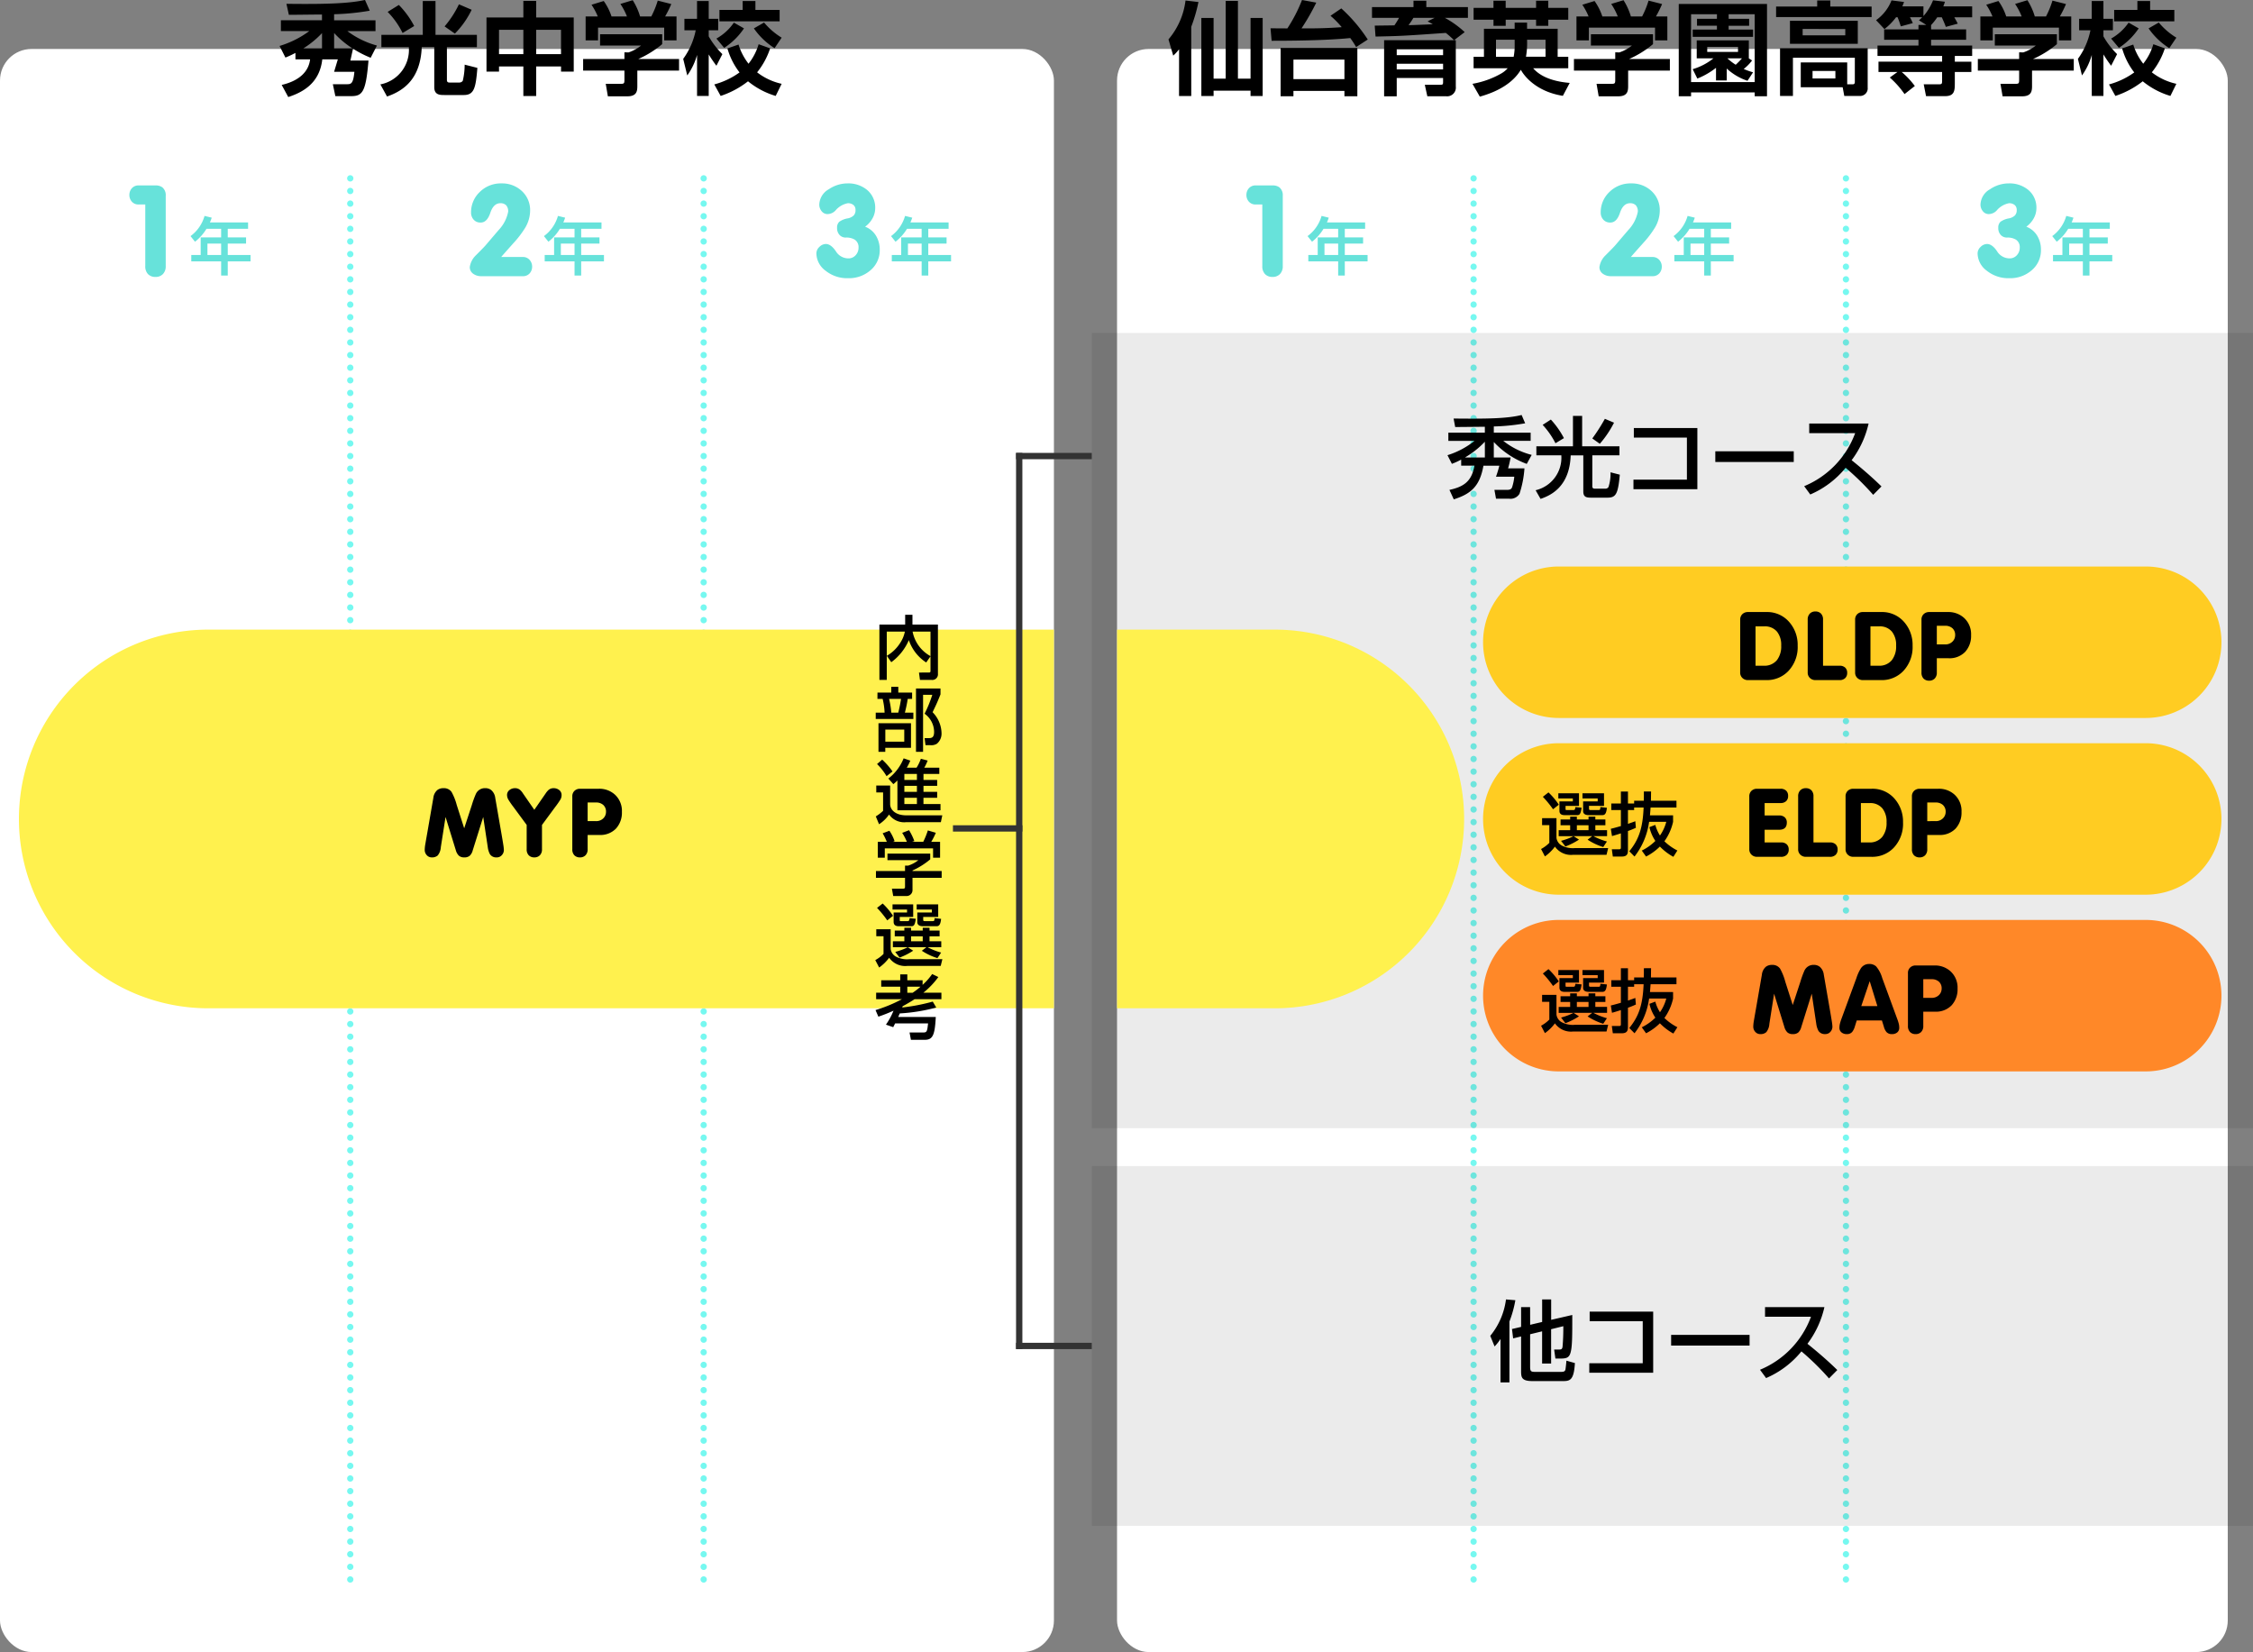 <svg xmlns="http://www.w3.org/2000/svg" width="357" height="261.76" viewBox="0 0 357 261.76">
  <rect x="0" y="0" width="357" height="261.76" fill="#808080" stroke="none"/>
  <g id="グループ_45425" data-name="グループ 45425" transform="translate(-543 -85.24)">
    <g id="グループ_45423" data-name="グループ 45423">
      <rect id="長方形_22960" data-name="長方形 22960" width="176" height="254" rx="5" transform="translate(720 93)" fill="#fff"/>
      <rect id="長方形_22952" data-name="長方形 22952" width="167" height="254" rx="5" transform="translate(543 93)" fill="#fff"/>
      <path id="パス_260386" data-name="パス 260386" d="M-78.176,1.456h1.936V-9.52A24.735,24.735,0,0,0-75.1-13.44l-2.048-.24a11.691,11.691,0,0,1-2.7,6.16l.752,2.576a7.146,7.146,0,0,0,.928-1.008ZM-70.784-1.3H-72.7v-9.616H-74.64V1.456H-72.7V.608h5.856v.848h1.92V-10.912h-1.92V-1.3h-2v-12.32h-1.936Zm7.28-6c2.848,0,8.5-.032,12.464-.432A15.357,15.357,0,0,1-50.112-6.3l1.84-1.2a25.017,25.017,0,0,0-4.192-4.928l-1.712,1.168A14.376,14.376,0,0,1-52.4-9.456c-2.128.16-4.144.208-6.368.192a35.063,35.063,0,0,0,2.336-4.08l-2.256-.416a24.139,24.139,0,0,1-2.32,4.5c-.3,0-2.544-.016-2.672-.016ZM-62.08-6.16V1.488h2.032V.64h8.08v.848h2.048V-6.16Zm10.112,1.84v3.1h-8.08v-3.1Zm6.288-3.072V1.5h2v-2.9h7.344v.7c0,.368-.144.368-.448.368h-2.448l.4,1.824h2.976A1.382,1.382,0,0,0-34.32-.048V-7.392h-.272l1.68-1.28a15.291,15.291,0,0,0-3.136-2.256H-32.4V-12.64h-6.592v-1.008h-2.032v1.008H-47.6v1.712h4.288c-.32.56-.464.784-.736,1.184-.5.016-2.688.032-3.12.048l.128,1.728c4.08-.08,4.672-.128,11.136-.576a13.291,13.291,0,0,1,1.3,1.152Zm9.344,1.44v.928H-43.68v-.928Zm0,2.288v.9H-43.68v-.9Zm-2.448-6.72c.352.208.512.288.816.464-.544.032-3.232.144-3.84.144a13.079,13.079,0,0,0,.768-1.152h3.36Zm8.272,11.936c3.024-.848,5.28-2.24,6.5-4.256.448.864,2.336,3.44,6.656,4.128l1.088-2.048c-1.488-.128-4.24-.528-5.792-2.32H-16.5V-4.768h-1.68V-9.2h-4.848v-.976h-1.968V-9.2h-4.864v4.432H-31.5v1.824H-26.1a4.04,4.04,0,0,1-.944.784A13.973,13.973,0,0,1-31.68-.48Zm7.488-9.024H-20.1v2.7h-3.1a12.477,12.477,0,0,0,.176-2.448Zm-1.968.816a9.122,9.122,0,0,1-.16,1.888h-2.8v-2.7h2.96Zm-3.36-5.856H-31.5v1.872h3.152v.976h1.936v-.976H-21.6v.976h1.936v-.976H-16.5v-1.872h-3.168v-1.136H-21.6v1.136h-4.816v-1.136h-1.936Zm13.152,1.36V-7.36h1.968V-9.376h10.48V-7.36H-.8v-3.792H-2.608a17.353,17.353,0,0,0,.976-1.968l-2.144-.544A14.3,14.3,0,0,1-4.8-11.152H-6.576a10.14,10.14,0,0,0-1.168-2.576l-1.952.592a10.093,10.093,0,0,1,1.04,1.984H-11.1A9.112,9.112,0,0,0-12.336-13.6l-1.936.592a9.954,9.954,0,0,1,.992,1.856Zm2.288,2.816v1.792h6.5A6.434,6.434,0,0,1-8.4-5.456l-.656-.016v1.056H-15.6v1.84h6.544V-1.1c0,.56-.064.624-.624.624h-2.336L-11.68,1.5h3.1c1.5,0,1.568-.864,1.568-1.648V-2.576H-.4v-1.84H-6.848A15.73,15.73,0,0,0-3.072-6.768V-8.336ZM10.4-5.536H5.52v-.8H10.4Zm1.712,1.024V-7.36H3.856v2.848H6.5A9.621,9.621,0,0,1,3.216-2.8l.736,1.488a11.979,11.979,0,0,0,2.96-1.7v2h1.7V-2.9A8.984,8.984,0,0,0,11.9-.96l.88-1.344A10.628,10.628,0,0,1,11.3-2.832a7.437,7.437,0,0,0,1.328-1.344Zm-1.088,0A14.064,14.064,0,0,1,10.032-3.5,8.693,8.693,0,0,1,8.72-4.512Zm3.968-8.624H1.008V1.488H2.96V.88H13.04v.608h1.952ZM7.056-10.784H3.9v1.1H7.056v.608H3.216V-7.92h9.568V-9.072H8.912V-9.68H12.16v-1.1H8.912v-.72H13.04V-.752H2.96V-11.5h4.1ZM27.7-3.872h-7.36V.064h6.64l.256,1.376h2.624A1.2,1.2,0,0,0,30.944.112V-6.112H17.056V1.44H19.1V-4.608h9.808V-.784c0,.32-.144.384-.368.384H27.7Zm-1.872,1.36v1.184H22.208V-2.512Zm-7.2-7.952v3.648H29.376v-3.648Zm8.768,1.3V-8.16H20.64V-9.168ZM22.944-12.72H16.432v1.664H31.568V-12.72H25.024v-.96h-2.08ZM38.992-9.808v.7h-5.44v1.648h5.44v.912H32.5V-4.9h10.24v.912H32.656v1.632h3.008l-1.216.88a14.453,14.453,0,0,1,2.336,2.624l1.632-1.28a13.546,13.546,0,0,0-2.08-2.224h6.4V-.976c0,.512-.048.576-.56.576H39.824l.368,1.872h3.024c1.472,0,1.536-.864,1.536-2.048V-2.352h2.624V-3.984H44.752V-4.9H47.5V-6.544H40.992v-.912h5.552V-9.1H40.992v-.688a9.766,9.766,0,0,0,.976-1.232h.72c.24.528.448.992.64,1.52l1.888-.512c-.208-.432-.448-.832-.544-1.008H47.5v-1.728H42.928c.112-.288.176-.464.256-.736L41.3-13.712a8.24,8.24,0,0,1-1.52,2.5v-1.536H36.432a6.888,6.888,0,0,0,.272-.7L34.72-13.7a6.922,6.922,0,0,1-2.448,3.136L33.6-9.152a9.694,9.694,0,0,0,1.84-1.872h.24a13.926,13.926,0,0,1,.512,1.44l1.9-.512a8.291,8.291,0,0,0-.448-.928h1.936a5.3,5.3,0,0,1-.512.48l1.168.736ZM48.8-11.152V-7.36h1.968V-9.376h10.48V-7.36H63.2v-3.792H61.392a17.352,17.352,0,0,0,.976-1.968l-2.144-.544A14.3,14.3,0,0,1,59.2-11.152H57.424a10.14,10.14,0,0,0-1.168-2.576l-1.952.592a10.093,10.093,0,0,1,1.04,1.984H52.9A9.112,9.112,0,0,0,51.664-13.6l-1.936.592a9.954,9.954,0,0,1,.992,1.856Zm2.288,2.816v1.792h6.5A6.434,6.434,0,0,1,55.6-5.456l-.656-.016v1.056H48.4v1.84h6.544V-1.1c0,.56-.064.624-.624.624H51.984L52.32,1.5h3.1c1.5,0,1.568-.864,1.568-1.648V-2.576H63.6v-1.84H57.152a15.73,15.73,0,0,0,3.776-2.352V-8.336ZM64.9-1.808a10.241,10.241,0,0,0,1.552-3.248v6.5H68.3V-5.136A21.145,21.145,0,0,0,69.52-3.344l.944-1.84A12.771,12.771,0,0,1,68.3-8v-.96h1.5v-1.824H68.3V-13.6H66.448v2.816h-2V-8.96H66.24a11.5,11.5,0,0,1-1.984,4.528ZM73.68-12.192H70v1.808h9.536v-1.808H75.7V-13.6H73.68Zm2.528,5.44a9.131,9.131,0,0,1-1.6,3.088A9.558,9.558,0,0,1,73.024-6.7l-1.76.608a11.219,11.219,0,0,0,1.92,3.808,12.255,12.255,0,0,1-4,1.9L70.192,1.44A14.188,14.188,0,0,0,74.528-.88a12.553,12.553,0,0,0,4.384,2.32l.944-1.92A9.789,9.789,0,0,1,75.968-2.3,11.936,11.936,0,0,0,78.032-6.1Zm-.752-2.512a11.287,11.287,0,0,0,3.28,3.136l1.12-1.664a11.269,11.269,0,0,1-2.784-2.4Zm-3.168-.912A8.267,8.267,0,0,1,69.52-7.648l1.232,1.472a10.969,10.969,0,0,0,3.136-3.088Z" transform="translate(808 99)"/>
      <path id="パス_260387" data-name="パス 260387" d="M-37.184-4.352h2.32c-.208,1.808-1.552,3.36-4.5,4.048l1.04,1.92c2.288-.752,4.96-2.16,5.392-5.968h2.464l-.592,1.968h3.216C-28.032-.416-28.4-.416-29.1-.416h-2.16l.4,1.888h2.48c1.808,0,2.352-.624,2.768-5.632H-28.48l.416-1.888a16.039,16.039,0,0,0,2.8,1.44l.992-1.936A13.836,13.836,0,0,1-28.96-8.832H-24.5v-1.712h-6.56v-.96a39.22,39.22,0,0,0,5.648-.56l-.752-1.7c-2.336.512-5.648.7-12.448.608l.384,1.744c.832,0,4.5-.048,5.248-.048v.912h-6.512v1.712h4.5A15.275,15.275,0,0,1-39.7-6.48l.928,1.84a15.383,15.383,0,0,0,1.584-.736ZM-35.92-6.1a14.8,14.8,0,0,0,2.944-2.416V-6.1Zm4.864,0V-8.528A14.862,14.862,0,0,0-28.16-6.1Zm12.688-3.536A13.973,13.973,0,0,0-20.8-12.976l-1.776,1.1a12.773,12.773,0,0,1,2.368,3.344Zm6.448,1.2a13.96,13.96,0,0,0,2.656-3.776l-2.016-.864a16.044,16.044,0,0,1-2.272,3.5ZM-23.568-6.288h4.352a5.576,5.576,0,0,1-4.512,5.9l1.056,1.92c2.784-.96,5.3-2.912,5.5-7.824h1.984V.048c0,1.232.88,1.248,1.6,1.248H-10.5c1.648,0,1.888-1.168,2.144-4.3l-2.016-.512a10.991,10.991,0,0,1-.3,2.56.653.653,0,0,1-.544.272H-12.8c-.384,0-.384-.288-.384-.432V-6.288h4.752V-8.24h-6.56V-13.6h-2.016v5.36h-6.56ZM.96,1.456V-3.232H4.9v.816H6.912v-8.576H.96v-2.624H-1.072v2.624h-5.84v8.576h1.984v-.816h3.856V1.456ZM-1.072-9.04v3.856H-4.928V-9.04Zm5.968,0v3.856H.96V-9.04Zm3.9-2.112V-7.36h1.968V-9.376h10.48V-7.36H23.2v-3.792H21.392a17.353,17.353,0,0,0,.976-1.968l-2.144-.544A14.3,14.3,0,0,1,19.2-11.152H17.424a10.14,10.14,0,0,0-1.168-2.576l-1.952.592a10.093,10.093,0,0,1,1.04,1.984H12.9A9.112,9.112,0,0,0,11.664-13.6l-1.936.592a9.954,9.954,0,0,1,.992,1.856Zm2.288,2.816v1.792h6.5A6.434,6.434,0,0,1,15.6-5.456l-.656-.016v1.056H8.4v1.84h6.544V-1.1c0,.56-.064.624-.624.624H11.984L12.32,1.5h3.1c1.5,0,1.568-.864,1.568-1.648V-2.576H23.6v-1.84H17.152a15.73,15.73,0,0,0,3.776-2.352V-8.336ZM24.9-1.808a10.241,10.241,0,0,0,1.552-3.248v6.5H28.3V-5.136A21.145,21.145,0,0,0,29.52-3.344l.944-1.84A12.77,12.77,0,0,1,28.3-8v-.96h1.5v-1.824H28.3V-13.6H26.448v2.816h-2V-8.96H26.24a11.5,11.5,0,0,1-1.984,4.528ZM33.68-12.192H30v1.808h9.536v-1.808H35.7V-13.6H33.68Zm2.528,5.44a9.131,9.131,0,0,1-1.6,3.088A9.558,9.558,0,0,1,33.024-6.7l-1.76.608a11.219,11.219,0,0,0,1.92,3.808,12.255,12.255,0,0,1-4,1.9L30.192,1.44A14.188,14.188,0,0,0,34.528-.88a12.553,12.553,0,0,0,4.384,2.32l.944-1.92A9.789,9.789,0,0,1,35.968-2.3,11.936,11.936,0,0,0,38.032-6.1Zm-.752-2.512a11.287,11.287,0,0,0,3.28,3.136l1.12-1.664a11.269,11.269,0,0,1-2.784-2.4Zm-3.168-.912A8.267,8.267,0,0,1,29.52-7.648l1.232,1.472a10.969,10.969,0,0,0,3.136-3.088Z" transform="translate(627 99)"/>
      <path id="パス_260374" data-name="パス 260374" d="M6.02-11.36H5a1.39,1.39,0,0,1-1.11-.45,1.554,1.554,0,0,1-.39-1.05,1.58,1.58,0,0,1,.39-1.07A1.39,1.39,0,0,1,5-14.38H7.64a1.76,1.76,0,0,1,1.08.3,1.592,1.592,0,0,1,.54,1.34V-1.62A1.746,1.746,0,0,1,8.81-.33,1.583,1.583,0,0,1,7.64.12,1.6,1.6,0,0,1,6.46-.32a1.763,1.763,0,0,1-.44-1.3Z" transform="translate(737 129)" fill="#67e2da"/>
      <path id="パス_260375" data-name="パス 260375" d="M6.02-11.36H5a1.39,1.39,0,0,1-1.11-.45,1.554,1.554,0,0,1-.39-1.05,1.58,1.58,0,0,1,.39-1.07A1.39,1.39,0,0,1,5-14.38H7.64a1.76,1.76,0,0,1,1.08.3,1.592,1.592,0,0,1,.54,1.34V-1.62A1.746,1.746,0,0,1,8.81-.33,1.583,1.583,0,0,1,7.64.12,1.6,1.6,0,0,1,6.46-.32a1.763,1.763,0,0,1-.44-1.3Z" transform="translate(560 129)" fill="#67e2da"/>
      <path id="パス_260376" data-name="パス 260376" d="M9.82-3.04a1.381,1.381,0,0,1,1.1.46,1.568,1.568,0,0,1,.4,1.06,1.58,1.58,0,0,1-.39,1.07A1.39,1.39,0,0,1,9.82,0H3.28A2.1,2.1,0,0,1,1.96-.4a1.252,1.252,0,0,1-.52-1.04,3.186,3.186,0,0,1,.98-1.88Q3.58-4.48,3.9-4.84L6.02-7.32a5.834,5.834,0,0,0,1.5-2.88,1.428,1.428,0,0,0-.32-1.04,1.245,1.245,0,0,0-.92-.32q-1.08,0-1.59,1.53T3.18-8.5a1.415,1.415,0,0,1-1.14-.47,1.658,1.658,0,0,1-.4-1.11,4.415,4.415,0,0,1,1.38-3.26A4.729,4.729,0,0,1,6.48-14.7a4.556,4.556,0,0,1,3.21,1.21A4.09,4.09,0,0,1,11-10.34a5.367,5.367,0,0,1-.8,2.7,15.65,15.65,0,0,1-1.84,2.4q-1.8,2.02-1.94,2.2Z" transform="translate(795 129)" fill="#67e2da"/>
      <path id="パス_260377" data-name="パス 260377" d="M9.82-3.04a1.381,1.381,0,0,1,1.1.46,1.568,1.568,0,0,1,.4,1.06,1.58,1.58,0,0,1-.39,1.07A1.39,1.39,0,0,1,9.82,0H3.28A2.1,2.1,0,0,1,1.96-.4a1.252,1.252,0,0,1-.52-1.04,3.186,3.186,0,0,1,.98-1.88Q3.58-4.48,3.9-4.84L6.02-7.32a5.834,5.834,0,0,0,1.5-2.88,1.428,1.428,0,0,0-.32-1.04,1.245,1.245,0,0,0-.92-.32q-1.08,0-1.59,1.53T3.18-8.5a1.415,1.415,0,0,1-1.14-.47,1.658,1.658,0,0,1-.4-1.11,4.415,4.415,0,0,1,1.38-3.26A4.729,4.729,0,0,1,6.48-14.7a4.556,4.556,0,0,1,3.21,1.21A4.09,4.09,0,0,1,11-10.34a5.367,5.367,0,0,1-.8,2.7,15.65,15.65,0,0,1-1.84,2.4q-1.8,2.02-1.94,2.2Z" transform="translate(616 129)" fill="#67e2da"/>
      <path id="パス_260378" data-name="パス 260378" d="M2.86-5.1q.8,0,1.58,1.14A2.325,2.325,0,0,0,6.42-2.82a1.509,1.509,0,0,0,1.16-.5,1.736,1.736,0,0,0,.46-1.22A1.391,1.391,0,0,0,7.42-5.8a2.591,2.591,0,0,0-1.4-.32,1.314,1.314,0,0,1-.94-.36,1.554,1.554,0,0,1-.44-1.18A1.213,1.213,0,0,1,5-8.63a3.254,3.254,0,0,1,1.34-.53,1.907,1.907,0,0,0,.91-.44,1.17,1.17,0,0,0,.31-.88.972.972,0,0,0-.34-.81,1.372,1.372,0,0,0-.88-.27A3.377,3.377,0,0,0,4.38-10.4a1.766,1.766,0,0,1-1.24.56,1.165,1.165,0,0,1-.95-.46,1.615,1.615,0,0,1-.37-1.04,2.891,2.891,0,0,1,1.52-2.44A5.238,5.238,0,0,1,6.3-14.7a4.639,4.639,0,0,1,3.08,1.02,3.634,3.634,0,0,1,1.3,2.92,3.333,3.333,0,0,1-.4,1.55,4.063,4.063,0,0,1-1.2,1.37A3.421,3.421,0,0,1,10.8-6.42a4.2,4.2,0,0,1,.6,2.24A4.125,4.125,0,0,1,9.96-.96,5.164,5.164,0,0,1,6.4.32,5.472,5.472,0,0,1,2.81-.87,3.477,3.477,0,0,1,1.36-3.6a1.408,1.408,0,0,1,.48-1.04A1.461,1.461,0,0,1,2.86-5.1Z" transform="translate(855 129)" fill="#67e2da"/>
      <path id="パス_260379" data-name="パス 260379" d="M2.86-5.1q.8,0,1.58,1.14A2.325,2.325,0,0,0,6.42-2.82a1.509,1.509,0,0,0,1.16-.5,1.736,1.736,0,0,0,.46-1.22A1.391,1.391,0,0,0,7.42-5.8a2.591,2.591,0,0,0-1.4-.32,1.314,1.314,0,0,1-.94-.36,1.554,1.554,0,0,1-.44-1.18A1.213,1.213,0,0,1,5-8.63a3.254,3.254,0,0,1,1.34-.53,1.907,1.907,0,0,0,.91-.44,1.17,1.17,0,0,0,.31-.88.972.972,0,0,0-.34-.81,1.372,1.372,0,0,0-.88-.27A3.377,3.377,0,0,0,4.38-10.4a1.766,1.766,0,0,1-1.24.56,1.165,1.165,0,0,1-.95-.46,1.615,1.615,0,0,1-.37-1.04,2.891,2.891,0,0,1,1.52-2.44A5.238,5.238,0,0,1,6.3-14.7a4.639,4.639,0,0,1,3.08,1.02,3.634,3.634,0,0,1,1.3,2.92,3.333,3.333,0,0,1-.4,1.55,4.063,4.063,0,0,1-1.2,1.37A3.421,3.421,0,0,1,10.8-6.42a4.2,4.2,0,0,1,.6,2.24A4.125,4.125,0,0,1,9.96-.96,5.164,5.164,0,0,1,6.4.32,5.472,5.472,0,0,1,2.81-.87,3.477,3.477,0,0,1,1.36-3.6a1.408,1.408,0,0,1,.48-1.04A1.461,1.461,0,0,1,2.86-5.1Z" transform="translate(671 129)" fill="#67e2da"/>
      <path id="パス_260380" data-name="パス 260380" d="M5.04-6.51v1.36H1.8v2.79H.31v1.01H5.04V.9H6.09V-1.35H9.7V-2.36H6.09V-4.17h2.9v-.98H6.09V-6.51H9.31V-7.52H3.26a7.161,7.161,0,0,0,.29-.75L2.41-8.55A5.981,5.981,0,0,1,.19-5.35l.71.89A7.546,7.546,0,0,0,2.72-6.51Zm0,2.34v1.81H2.87V-4.17Z" transform="translate(750 128)" fill="#67e2da"/>
      <path id="パス_260381" data-name="パス 260381" d="M5.04-6.51v1.36H1.8v2.79H.31v1.01H5.04V.9H6.09V-1.35H9.7V-2.36H6.09V-4.17h2.9v-.98H6.09V-6.51H9.31V-7.52H3.26a7.161,7.161,0,0,0,.29-.75L2.41-8.55A5.981,5.981,0,0,1,.19-5.35l.71.89A7.546,7.546,0,0,0,2.72-6.51Zm0,2.34v1.81H2.87V-4.17Z" transform="translate(573 128)" fill="#67e2da"/>
      <path id="パス_260382" data-name="パス 260382" d="M5.04-6.51v1.36H1.8v2.79H.31v1.01H5.04V.9H6.09V-1.35H9.7V-2.36H6.09V-4.17h2.9v-.98H6.09V-6.51H9.31V-7.52H3.26a7.161,7.161,0,0,0,.29-.75L2.41-8.55A5.981,5.981,0,0,1,.19-5.35l.71.89A7.546,7.546,0,0,0,2.72-6.51Zm0,2.34v1.81H2.87V-4.17Z" transform="translate(808 128)" fill="#67e2da"/>
      <path id="パス_260383" data-name="パス 260383" d="M5.04-6.51v1.36H1.8v2.79H.31v1.01H5.04V.9H6.09V-1.35H9.7V-2.36H6.09V-4.17h2.9v-.98H6.09V-6.51H9.31V-7.52H3.26a7.161,7.161,0,0,0,.29-.75L2.41-8.55A5.981,5.981,0,0,1,.19-5.35l.71.89A7.546,7.546,0,0,0,2.72-6.51Zm0,2.34v1.81H2.87V-4.17Z" transform="translate(629 128)" fill="#67e2da"/>
      <path id="パス_260384" data-name="パス 260384" d="M5.04-6.51v1.36H1.8v2.79H.31v1.01H5.04V.9H6.09V-1.35H9.7V-2.36H6.09V-4.17h2.9v-.98H6.09V-6.51H9.31V-7.52H3.26a7.161,7.161,0,0,0,.29-.75L2.41-8.55A5.981,5.981,0,0,1,.19-5.35l.71.89A7.546,7.546,0,0,0,2.72-6.51Zm0,2.34v1.81H2.87V-4.17Z" transform="translate(868 128)" fill="#67e2da"/>
      <path id="パス_260385" data-name="パス 260385" d="M5.04-6.51v1.36H1.8v2.79H.31v1.01H5.04V.9H6.09V-1.35H9.7V-2.36H6.09V-4.17h2.9v-.98H6.09V-6.51H9.31V-7.52H3.26a7.161,7.161,0,0,0,.29-.75L2.41-8.55A5.981,5.981,0,0,1,.19-5.35l.71.89A7.546,7.546,0,0,0,2.72-6.51Zm0,2.34v1.81H2.87V-4.17Z" transform="translate(684 128)" fill="#67e2da"/>
    </g>
    <line id="線_4048" data-name="線 4048" y2="222.847" transform="translate(654.5 113.5)" fill="none" stroke="#76f8f0" stroke-linecap="round" stroke-width="1" stroke-dasharray="0 2"/>
    <line id="線_4050" data-name="線 4050" y2="222.847" transform="translate(835.5 113.5)" fill="none" stroke="#76f8f0" stroke-linecap="round" stroke-width="1" stroke-dasharray="0 2"/>
    <line id="線_4047" data-name="線 4047" y2="222.847" transform="translate(598.5 113.5)" fill="none" stroke="#76f8f0" stroke-linecap="round" stroke-width="1" stroke-dasharray="0 2"/>
    <line id="線_4049" data-name="線 4049" y2="222.847" transform="translate(776.5 113.5)" fill="none" stroke="#76f8f0" stroke-linecap="round" stroke-width="1" stroke-dasharray="0 2"/>
    <g id="グループ_45424" data-name="グループ 45424">
      <rect id="長方形_22958" data-name="長方形 22958" width="184" height="57" transform="translate(716 270)" opacity="0.081"/>
      <path id="パス_260359" data-name="パス 260359" d="M0,0H184V126H0Z" transform="translate(716 138)" opacity="0.081"/>
      <path id="パス_260367" data-name="パス 260367" d="M12,0h93a12,12,0,0,1,0,24H12A12,12,0,0,1,12,0Z" transform="translate(778 175)" fill="#fc2"/>
      <path id="パス_260366" data-name="パス 260366" d="M12,0h93a12,12,0,0,1,0,24H12A12,12,0,0,1,12,0Z" transform="translate(778 203)" fill="#fc2"/>
      <path id="パス_260360" data-name="パス 260360" d="M12,0h93a12,12,0,0,1,0,24H12A12,12,0,0,1,12,0Z" transform="translate(778 231)" fill="#ff8828"/>
      <path id="パス_260363" data-name="パス 260363" d="M30,0H164V60H30A30,30,0,0,1,30,0Z" transform="translate(546 185)" fill="#fff14e"/>
      <path id="パス_260364" data-name="パス 260364" d="M0,0H25a30,30,0,0,1,0,60H0Z" transform="translate(720 185)" fill="#fff14e"/>
      <path id="パス_260368" data-name="パス 260368" d="M1.665-9.33a1.905,1.905,0,0,1,.645-1.26,1.542,1.542,0,0,1,.96-.285,1.465,1.465,0,0,1,1.275.585A8.8,8.8,0,0,1,5.37-8.22l1.185,3.7L7.77-8.22a15.087,15.087,0,0,1,.615-1.7,1.569,1.569,0,0,1,1.485-.96,1.517,1.517,0,0,1,.945.285,1.921,1.921,0,0,1,.66,1.26l.96,5.535q.24,1.38.323,1.942a6.411,6.411,0,0,1,.083.773,1.2,1.2,0,0,1-.315.81A1.044,1.044,0,0,1,11.7.09a1.186,1.186,0,0,1-1.065-.5A3.248,3.248,0,0,1,10.29-1.53L9.57-6.315,7.905-1.02a1.766,1.766,0,0,1-.48.855A1.283,1.283,0,0,1,6.57.09a1.258,1.258,0,0,1-.84-.255,1.856,1.856,0,0,1-.495-.855L3.6-6.315,2.85-1.53A2.3,2.3,0,0,1,2.362-.218,1.318,1.318,0,0,1,1.44.09,1.044,1.044,0,0,1,.615-.27,1.2,1.2,0,0,1,.3-1.08,5.205,5.205,0,0,1,.36-1.8q0-.03.345-1.995Zm14.79,4.275-2.1-2.85a13.44,13.44,0,0,1-.8-1.155,1.475,1.475,0,0,1-.21-.72.981.981,0,0,1,.367-.788,1.389,1.389,0,0,1,.923-.307,1.173,1.173,0,0,1,.765.27,2.351,2.351,0,0,1,.465.555l1.8,2.6,1.8-2.6a2.948,2.948,0,0,1,.45-.54,1.192,1.192,0,0,1,.78-.285,1.411,1.411,0,0,1,.922.3.975.975,0,0,1,.368.8,1.384,1.384,0,0,1-.172.675,13.19,13.19,0,0,1-.833,1.2l-2.1,2.85v3.84a1.309,1.309,0,0,1-.337.968A1.187,1.187,0,0,1,17.67.09a1.2,1.2,0,0,1-.885-.33,1.322,1.322,0,0,1-.33-.975Zm9.66-.6H27.42a1.581,1.581,0,0,0,1.17-.435,1.414,1.414,0,0,0,.435-1.035A1.4,1.4,0,0,0,28.59-8.22a1.688,1.688,0,0,0-1.17-.39H26.115Zm-2.43-3.9a1.168,1.168,0,0,1,.353-.907,1.231,1.231,0,0,1,.862-.323h2.985a3.656,3.656,0,0,1,2.535.915,3.494,3.494,0,0,1,1.125,2.745,3.742,3.742,0,0,1-.937,2.648A3.429,3.429,0,0,1,27.96-3.465H26.115v2.25a1.309,1.309,0,0,1-.337.968A1.187,1.187,0,0,1,24.9.09a1.2,1.2,0,0,1-.885-.33,1.322,1.322,0,0,1-.33-.975Z" transform="translate(610 221)"/>
      <path id="パス_260369" data-name="パス 260369" d="M-15.825-2.28h1.29a2.549,2.549,0,0,0,2.1-.885,3.553,3.553,0,0,0,.675-2.31,3.354,3.354,0,0,0-.66-2.2,2.478,2.478,0,0,0-2.01-.84h-1.395Zm-2.43-7.275a1.168,1.168,0,0,1,.353-.907,1.231,1.231,0,0,1,.862-.323h2.91a4.613,4.613,0,0,1,3.675,1.62A5.46,5.46,0,0,1-9.15-5.475a5.524,5.524,0,0,1-1.5,4.065A4.7,4.7,0,0,1-14.13,0h-2.91A1.223,1.223,0,0,1-17.9-.33a1.16,1.16,0,0,1-.36-.9ZM-7.56-9.57a1.309,1.309,0,0,1,.337-.967,1.187,1.187,0,0,1,.878-.338,1.2,1.2,0,0,1,.885.33,1.322,1.322,0,0,1,.33.975v7.29h2.61a1.254,1.254,0,0,1,.9.3,1.1,1.1,0,0,1,.315.84,1.1,1.1,0,0,1-.323.832A1.241,1.241,0,0,1-2.52,0H-6.345A1.223,1.223,0,0,1-7.2-.33a1.16,1.16,0,0,1-.36-.9ZM2.385-2.28h1.29a2.549,2.549,0,0,0,2.1-.885,3.553,3.553,0,0,0,.675-2.31,3.354,3.354,0,0,0-.66-2.2,2.478,2.478,0,0,0-2.01-.84H2.385ZM-.045-9.555a1.168,1.168,0,0,1,.353-.907,1.231,1.231,0,0,1,.863-.323H4.08a4.613,4.613,0,0,1,3.675,1.62A5.46,5.46,0,0,1,9.06-5.475,5.524,5.524,0,0,1,7.56-1.41,4.7,4.7,0,0,1,4.08,0H1.17A1.223,1.223,0,0,1,.315-.33a1.16,1.16,0,0,1-.36-.9ZM12.9-5.655H14.2a1.581,1.581,0,0,0,1.17-.435,1.414,1.414,0,0,0,.435-1.035,1.4,1.4,0,0,0-.435-1.095,1.688,1.688,0,0,0-1.17-.39H12.9Zm-2.43-3.9a1.168,1.168,0,0,1,.352-.907,1.231,1.231,0,0,1,.863-.323H14.67A3.656,3.656,0,0,1,17.2-9.87,3.494,3.494,0,0,1,18.33-7.125a3.742,3.742,0,0,1-.937,2.648,3.429,3.429,0,0,1-2.648,1.012H12.9v2.25a1.309,1.309,0,0,1-.337.968,1.187,1.187,0,0,1-.878.338A1.2,1.2,0,0,1,10.8-.24a1.322,1.322,0,0,1-.33-.975Z" transform="translate(837 193)"/>
      <path id="パス_260361" data-name="パス 260361" d="M-14.82-9.33a1.905,1.905,0,0,1,.645-1.26,1.542,1.542,0,0,1,.96-.285,1.465,1.465,0,0,1,1.275.585,8.8,8.8,0,0,1,.825,2.07l1.185,3.7,1.215-3.7a15.087,15.087,0,0,1,.615-1.7,1.569,1.569,0,0,1,1.485-.96,1.517,1.517,0,0,1,.945.285,1.921,1.921,0,0,1,.66,1.26l.96,5.535q.24,1.38.323,1.942a6.411,6.411,0,0,1,.083.773,1.2,1.2,0,0,1-.315.81,1.044,1.044,0,0,1-.825.36,1.186,1.186,0,0,1-1.065-.5A3.248,3.248,0,0,1-6.2-1.53l-.72-4.785L-8.58-1.02a1.766,1.766,0,0,1-.48.855A1.283,1.283,0,0,1-9.915.09a1.258,1.258,0,0,1-.84-.255,1.856,1.856,0,0,1-.495-.855l-1.635-5.295-.75,4.785a2.3,2.3,0,0,1-.488,1.312,1.318,1.318,0,0,1-.922.308,1.044,1.044,0,0,1-.825-.36,1.2,1.2,0,0,1-.315-.81,5.205,5.205,0,0,1,.06-.72q0-.03.345-1.995ZM.165-8.805a6.891,6.891,0,0,1,.72-1.56,1.554,1.554,0,0,1,1.3-.66,1.579,1.579,0,0,1,1.1.39,5,5,0,0,1,.96,1.83L6.585-2.43a7.537,7.537,0,0,1,.3.93,2.832,2.832,0,0,1,.06.585A.918.918,0,0,1,6.63-.18a1.27,1.27,0,0,1-.855.27A1.1,1.1,0,0,1,4.92-.24a2.191,2.191,0,0,1-.42-.87l-.3-.96H.21l-.3.96a2.5,2.5,0,0,1-.42.855A1.072,1.072,0,0,1-1.365.09a1.254,1.254,0,0,1-.847-.278.913.913,0,0,1-.322-.728,2.762,2.762,0,0,1,.067-.593,7.942,7.942,0,0,1,.293-.923Zm2.1.51L.93-4.35H3.48Zm8.49,2.64H12.06a1.581,1.581,0,0,0,1.17-.435,1.414,1.414,0,0,0,.435-1.035A1.4,1.4,0,0,0,13.23-8.22a1.688,1.688,0,0,0-1.17-.39H10.755Zm-2.43-3.9a1.168,1.168,0,0,1,.352-.907,1.231,1.231,0,0,1,.863-.323h2.985a3.656,3.656,0,0,1,2.535.915,3.494,3.494,0,0,1,1.125,2.745,3.742,3.742,0,0,1-.937,2.648A3.429,3.429,0,0,1,12.6-3.465H10.755v2.25a1.309,1.309,0,0,1-.337.968A1.187,1.187,0,0,1,9.54.09a1.2,1.2,0,0,1-.885-.33,1.322,1.322,0,0,1-.33-.975Z" transform="translate(837 249)"/>
      <path id="パス_260370" data-name="パス 260370" d="M-16.815-9.555a1.168,1.168,0,0,1,.353-.907,1.231,1.231,0,0,1,.863-.323h3.72a1.254,1.254,0,0,1,.9.3,1.1,1.1,0,0,1,.315.84,1.085,1.085,0,0,1-.315.825,1.254,1.254,0,0,1-.9.3h-2.505v1.965h2.3a1.26,1.26,0,0,1,.892.3,1.071,1.071,0,0,1,.323.825q0,1.14-1.215,1.14h-2.3v2.01h2.6a1.254,1.254,0,0,1,.9.3,1.1,1.1,0,0,1,.315.84,1.1,1.1,0,0,1-.323.832A1.241,1.241,0,0,1-11.79,0H-15.6a1.223,1.223,0,0,1-.855-.33,1.16,1.16,0,0,1-.36-.9Zm7.74-.015a1.309,1.309,0,0,1,.337-.967,1.187,1.187,0,0,1,.878-.338,1.2,1.2,0,0,1,.885.33,1.322,1.322,0,0,1,.33.975v7.29h2.61a1.254,1.254,0,0,1,.9.3,1.1,1.1,0,0,1,.315.84,1.1,1.1,0,0,1-.323.832A1.241,1.241,0,0,1-4.035,0H-7.86a1.223,1.223,0,0,1-.855-.33,1.16,1.16,0,0,1-.36-.9ZM.87-2.28H2.16a2.549,2.549,0,0,0,2.1-.885,3.553,3.553,0,0,0,.675-2.31,3.354,3.354,0,0,0-.66-2.2,2.478,2.478,0,0,0-2.01-.84H.87ZM-1.56-9.555a1.168,1.168,0,0,1,.352-.907,1.231,1.231,0,0,1,.863-.323h2.91A4.613,4.613,0,0,1,6.24-9.165a5.46,5.46,0,0,1,1.305,3.69,5.524,5.524,0,0,1-1.5,4.065A4.7,4.7,0,0,1,2.565,0H-.345A1.223,1.223,0,0,1-1.2-.33a1.16,1.16,0,0,1-.36-.9Zm12.945,3.9H12.69a1.581,1.581,0,0,0,1.17-.435A1.414,1.414,0,0,0,14.3-7.125,1.4,1.4,0,0,0,13.86-8.22a1.688,1.688,0,0,0-1.17-.39H11.385Zm-2.43-3.9a1.168,1.168,0,0,1,.352-.907,1.231,1.231,0,0,1,.863-.323h2.985a3.656,3.656,0,0,1,2.535.915,3.494,3.494,0,0,1,1.125,2.745,3.742,3.742,0,0,1-.937,2.648A3.429,3.429,0,0,1,13.23-3.465H11.385v2.25a1.309,1.309,0,0,1-.337.968A1.187,1.187,0,0,1,10.17.09a1.2,1.2,0,0,1-.885-.33,1.322,1.322,0,0,1-.33-.975Z" transform="translate(837 221)"/>
      <path id="パス_260371" data-name="パス 260371" d="M-6.952-.638A11.025,11.025,0,0,0-4.8-1.727l-.858-.55h2.948l-.726.561A9.56,9.56,0,0,0-.957-.55l.583-.88a10.347,10.347,0,0,1-2.145-.847H-.352v-.946H-2.211V-4H-.616v-.913H-2.211v-.451H-3.289v.451H-5.137v-.451H-6.2v.451H-7.722V-4H-6.2v.781H-8.019v.946h2.354a9.769,9.769,0,0,1-1.98.737ZM-3.289-4v.781H-5.137V-4Zm-7.238-4.51A16.394,16.394,0,0,1-8.91-6.534L-8-7.26A10.974,10.974,0,0,0-9.636-9.207Zm2.453.264h2.3v.462H-7.9v1.452c0,.187,0,.726.8.726h2c.407,0,.572-.176.715-1.177l-.979-.1c-.077.429-.088.473-.4.473h-.935c-.2,0-.231-.011-.231-.2v-.462H-4.8V-9.064H-8.074Zm6.237.462h-2.31v1.529c0,.649.715.649.935.649h2.134c.473,0,.616-.418.7-1.166L-1.4-6.886c-.055.429-.055.473-.319.473H-2.937c-.176,0-.275-.011-.275-.209v-.451H-.836V-9.064h-3.41v.814h2.409Zm-8.811,3.762H-9.5v2.805a5.35,5.35,0,0,1-1.309.979L-10.2.935A6.842,6.842,0,0,0-8.613-.616,3.112,3.112,0,0,0-5.764.682H-.44L-.176-.385H-5.445A3.79,3.79,0,0,1-7.469-.759a1.633,1.633,0,0,1-.9-1.232V-5.126h-2.277ZM4,.957a11.5,11.5,0,0,0,2.31-5.5H9.031a6.863,6.863,0,0,1-1,2.167,6.151,6.151,0,0,1-.737-1.683l-.935.352A6.5,6.5,0,0,0,7.3-1.518,8.168,8.168,0,0,1,5.148.011L5.83.957A8.959,8.959,0,0,0,8.019-.627,9,9,0,0,0,10.153,1l.638-1A8.54,8.54,0,0,1,8.734-1.463a8.423,8.423,0,0,0,1.375-3.08V-5.577H6.446c.055-.616.077-.968.1-1.232h4.1V-7.887H6.6c.011-.462.011-.847.022-1.463H5.478c0,.385.011.781-.011,1.463H3.938v.44H2.959v-1.9H1.837v1.9H.319v1.034H1.837v2.541C.8-3.575.605-3.531.242-3.443L.429-2.288c.66-.187,1.012-.3,1.408-.429V-.473c0,.231-.077.275-.275.275H.4L.561.957H1.98c.869,0,.979-.451.979-1.023V-3.091A12.306,12.306,0,0,0,4.213-3.6L4.125-4.642c-.275.11-.4.154-1.166.418V-6.413h.979v-.4h1.5C5.313-3.784,4.785-1.837,3.168.121Z" transform="translate(798 220)"/>
      <path id="パス_260365" data-name="パス 260365" d="M-6.952-.638A11.025,11.025,0,0,0-4.8-1.727l-.858-.55h2.948l-.726.561A9.56,9.56,0,0,0-.957-.55l.583-.88a10.347,10.347,0,0,1-2.145-.847H-.352v-.946H-2.211V-4H-.616v-.913H-2.211v-.451H-3.289v.451H-5.137v-.451H-6.2v.451H-7.722V-4H-6.2v.781H-8.019v.946h2.354a9.769,9.769,0,0,1-1.98.737ZM-3.289-4v.781H-5.137V-4Zm-7.238-4.51A16.394,16.394,0,0,1-8.91-6.534L-8-7.26A10.974,10.974,0,0,0-9.636-9.207Zm2.453.264h2.3v.462H-7.9v1.452c0,.187,0,.726.8.726h2c.407,0,.572-.176.715-1.177l-.979-.1c-.077.429-.088.473-.4.473h-.935c-.2,0-.231-.011-.231-.2v-.462H-4.8V-9.064H-8.074Zm6.237.462h-2.31v1.529c0,.649.715.649.935.649h2.134c.473,0,.616-.418.7-1.166L-1.4-6.886c-.055.429-.055.473-.319.473H-2.937c-.176,0-.275-.011-.275-.209v-.451H-.836V-9.064h-3.41v.814h2.409Zm-8.811,3.762H-9.5v2.805a5.35,5.35,0,0,1-1.309.979L-10.2.935A6.842,6.842,0,0,0-8.613-.616,3.112,3.112,0,0,0-5.764.682H-.44L-.176-.385H-5.445A3.79,3.79,0,0,1-7.469-.759a1.633,1.633,0,0,1-.9-1.232V-5.126h-2.277ZM4,.957a11.5,11.5,0,0,0,2.31-5.5H9.031a6.863,6.863,0,0,1-1,2.167,6.151,6.151,0,0,1-.737-1.683l-.935.352A6.5,6.5,0,0,0,7.3-1.518,8.168,8.168,0,0,1,5.148.011L5.83.957A8.959,8.959,0,0,0,8.019-.627,9,9,0,0,0,10.153,1l.638-1A8.54,8.54,0,0,1,8.734-1.463a8.423,8.423,0,0,0,1.375-3.08V-5.577H6.446c.055-.616.077-.968.1-1.232h4.1V-7.887H6.6c.011-.462.011-.847.022-1.463H5.478c0,.385.011.781-.011,1.463H3.938v.44H2.959v-1.9H1.837v1.9H.319v1.034H1.837v2.541C.8-3.575.605-3.531.242-3.443L.429-2.288c.66-.187,1.012-.3,1.408-.429V-.473c0,.231-.077.275-.275.275H.4L.561.957H1.98c.869,0,.979-.451.979-1.023V-3.091A12.306,12.306,0,0,0,4.213-3.6L4.125-4.642c-.275.11-.4.154-1.166.418V-6.413h.979v-.4h1.5C5.313-3.784,4.785-1.837,3.168.121Z" transform="translate(798 248)"/>
      <path id="パス_260372" data-name="パス 260372" d="M-32.466-3.976h2.1C-30.8-1.526-32-.644-34.328-.14l.686,1.5c2.688-.854,4.116-2.03,4.7-5.334h2.52a16.851,16.851,0,0,1-.532,1.75h2.9A7.744,7.744,0,0,1-24.4-.56c-.1.252-.238.42-.84.42H-27.2l.252,1.4h2.1A1.665,1.665,0,0,0-23.226.476a16.311,16.311,0,0,0,.784-4.032h-2.59c.154-.532.224-.84.406-1.722H-27.3v-2.45a13.561,13.561,0,0,0,5.222,3.472l.784-1.428A12.04,12.04,0,0,1-25.8-7.91h4.34v-1.3H-27.3v-.98a32.484,32.484,0,0,0,4.97-.5l-.56-1.316c-2.324.574-5.53.616-10.78.56l.252,1.344c.294,0,.742,0,4.7-.042v.938H-34.5v1.3h4.144a13,13,0,0,1-4.284,2.268l.7,1.372a11.4,11.4,0,0,0,1.47-.672Zm.6-1.3a14.154,14.154,0,0,0,3.15-2.492v2.492Zm15.68-3.066a13.82,13.82,0,0,0-2.072-2.94l-1.3.84a12.831,12.831,0,0,1,2.03,2.912Zm5.684.9a16.264,16.264,0,0,0,2.254-3.346L-9.7-11.4A29.178,29.178,0,0,1-11.69-8.288ZM-20.552-5.614H-16.6a5.291,5.291,0,0,1-4.074,5.53l.784,1.372c1.638-.56,4.606-1.932,4.774-6.9h2V.112c0,.98.588.98,1.428.98h2.366c1.33,0,1.708-.476,1.988-3.64l-1.47-.378A6.761,6.761,0,0,1-9.128-.588a.552.552,0,0,1-.518.252h-1.666c-.35,0-.378-.224-.378-.392V-5.614h4.3V-7.042H-13.3v-4.816h-1.456v4.816h-5.8ZM-5.11-9.94v1.512H3.3v6.664h-8.47V-.252H4.956V-9.94ZM7.8-6.258v1.694H20.23V-6.258ZM22.848.588a14.653,14.653,0,0,0,5.6-4.228A41.04,41.04,0,0,1,32.816.644l1.316-1.33c-1.5-1.47-3.094-2.842-4.732-4.158a15.166,15.166,0,0,0,2.688-5.81H22.68v1.526h7.28a14.524,14.524,0,0,1-8.078,8.4Z" transform="translate(807 163)"/>
      <path id="パス_260357" data-name="パス 260357" d="M-21.546-10.654h-1.428v3.136l-1.442.336.182,1.484,1.26-.308V-.6c0,1.036.028,1.666,1.792,1.666h4.872c1.092,0,1.708-.168,1.862-2.856l-1.344-.378c-.028.392-.126,1.33-.168,1.456-.1.294-.336.322-.784.322h-4c-.7,0-.8-.112-.8-.854v-5.11l1.9-.462v5.1h1.428V-7.154l1.932-.476c.014,1.862-.112,3.094-.112,3.15-.042.532-.224.546-.6.546h-.742l.2,1.428h.91c.9,0,1.26-.2,1.47-.868.294-.938.294-2.618.294-6.034l-3.346.77v-3.234h-1.428V-8.3l-1.9.448Zm-4.69,11.928h1.414V-8.372a17.329,17.329,0,0,0,.938-3.374l-1.484-.126A11.389,11.389,0,0,1-27.86-6.1l.686,1.68a7.59,7.59,0,0,0,.938-1.19ZM-12.11-9.94v1.512H-3.7v6.664h-8.47V-.252H-2.044V-9.94ZM.8-6.258v1.694H13.23V-6.258ZM15.848.588a14.653,14.653,0,0,0,5.6-4.228A41.04,41.04,0,0,1,25.816.644l1.316-1.33c-1.5-1.47-3.094-2.842-4.732-4.158a15.166,15.166,0,0,0,2.688-5.81H15.68v1.526h7.28a14.524,14.524,0,0,1-8.078,8.4Z" transform="translate(807 303)"/>
      <path id="パス_260358" data-name="パス 260358" d="M0,0H12V1H0Z" transform="translate(704 298)" fill="#333"/>
      <path id="パス_260373" data-name="パス 260373" d="M0,0H12V1H0Z" transform="translate(704 157)" fill="#333"/>
      <rect id="長方形_22954" data-name="長方形 22954" width="11" height="1" transform="translate(694 216)" fill="#333"/>
      <rect id="長方形_22957" data-name="長方形 22957" width="1" height="142" transform="translate(704 157)" fill="#333"/>
    </g>
    <path id="パス_260362" data-name="パス 260362" d="M-2.772-1.837a8.461,8.461,0,0,0,2.783-3.5,6.829,6.829,0,0,0,2.75,3.542l.682-.979V-.429c0,.231-.154.231-.286.231H1.617L1.771.968H3.608A.891.891,0,0,0,4.62-.011V-7.8H.583V-9.35H-.572V-7.8H-4.653V.968h1.166V-6.688H-.616a5.045,5.045,0,0,1-.792,1.87A6.127,6.127,0,0,1-3.476-2.849ZM3.443-2.8A5.644,5.644,0,0,1,.605-6.688H3.443ZM-.715,8.837v1.914h-3V8.837Zm2.981,3.531V3.326H3.729a20.249,20.249,0,0,1-1.221,3A3.585,3.585,0,0,1,4.015,9.2c0,.792-.286.99-.792.99H2.508l.143,1.122h.781a1.677,1.677,0,0,0,1.023-.231,2.081,2.081,0,0,0,.737-1.672A4.886,4.886,0,0,0,3.773,6.087C4.411,4.756,4.488,4.6,5.027,3.26V2.325H1.144V12.368ZM-4.8,7.836v4.532h1.078V11.73H.352V7.836Zm-.165-3.861h.825a11.039,11.039,0,0,1,.308,2.178H-5.236v1H.726v-1H-.616A21.352,21.352,0,0,0-.165,3.975H.528v-1H-1.661V2.061H-2.772v.913H-4.961Zm3.74,0a20.594,20.594,0,0,1-.44,2.178h-1.1a15.508,15.508,0,0,0-.352-2.178ZM-1.8,21.623H5.027v-.99h-2.7v-.99H4.5v-.935H2.332v-.957H4.5v-.935H2.332V15.87H4.84v-.99H2.453a7.457,7.457,0,0,0,.539-1.133l-1.078-.286a6.77,6.77,0,0,1-.682,1.419H-.319a7.968,7.968,0,0,0,.561-1.122l-1.056-.363a7.551,7.551,0,0,1-2.42,3.2l.792.891A6.572,6.572,0,0,0-1.8,16.9Zm3.091-3.872v.957H-.7v-.957Zm0-1.881v.946H-.7V15.87Zm0,3.773v.99H-.7v-.99ZM-5.027,14.3A9.22,9.22,0,0,1-3.52,16.222l.946-.748A11.361,11.361,0,0,0-4.213,13.6Zm-.121,4.5H-4.07v2.915a6.729,6.729,0,0,1-1.155.88l.517,1.243a5.571,5.571,0,0,0,1.584-1.54A2.928,2.928,0,0,0-.462,23.515H5.082l.231-1.089H-.4c-1.672,0-2.552-.858-2.552-1.782V17.7h-2.2Zm.242,7.825V29.14H-3.8V27.666H3.85V29.14H4.961V26.621h-1.4a10.919,10.919,0,0,0,.726-1.43l-1.265-.374a12.479,12.479,0,0,1-.726,1.8H.517L.88,26.5a8.913,8.913,0,0,0-.836-1.716l-1.089.418A8.688,8.688,0,0,1-.3,26.621H-2.5l.253-.1a6.61,6.61,0,0,0-.825-1.65l-1.067.4a9.752,9.752,0,0,1,.66,1.353Zm1.529,1.87v1.034H1.518a5.046,5.046,0,0,1-1.628.869H-.594v.858H-5.2V32.33H-.594v1.364c0,.2,0,.352-.308.352H-2.673l.209,1.166H-.308a.932.932,0,0,0,.9-.913V32.33h4.62V31.252H.594v-.088A12.011,12.011,0,0,0,3.4,29.4v-.913Zm1.925,16.471A11.025,11.025,0,0,0,.7,43.873l-.858-.55H2.794l-.726.561A9.56,9.56,0,0,0,4.543,45.05l.583-.88a10.347,10.347,0,0,1-2.145-.847H5.148v-.946H3.289V41.6H4.884v-.913H3.289v-.451H2.211v.451H.363v-.451H-.7v.451H-2.222V41.6H-.7v.781H-2.519v.946H-.165a9.769,9.769,0,0,1-1.98.737ZM2.211,41.6v.781H.363V41.6Zm-7.238-4.51a16.4,16.4,0,0,1,1.617,1.98l.913-.726a10.974,10.974,0,0,0-1.639-1.947Zm2.453.264h2.3v.462H-2.4v1.452c0,.187,0,.726.8.726h2c.407,0,.572-.176.715-1.177l-.979-.1c-.077.429-.088.473-.4.473h-.935c-.2,0-.231-.011-.231-.2v-.462H.7V36.536H-2.574Zm6.237.462H1.353v1.529c0,.649.715.649.935.649H4.422c.473,0,.616-.418.7-1.166L4.1,38.714c-.055.429-.055.473-.319.473H2.563c-.176,0-.275-.011-.275-.209v-.451H4.664V36.536H1.254v.814H3.663Zm-8.811,3.762H-4v2.805a5.35,5.35,0,0,1-1.309.979l.616,1.177a6.842,6.842,0,0,0,1.584-1.551,3.112,3.112,0,0,0,2.849,1.3H5.06l.264-1.067H.055a3.79,3.79,0,0,1-2.024-.374,1.633,1.633,0,0,1-.9-1.232V40.474H-5.148Zm2.684,14.414.3-.594H3.058c-.132,1.155-.165,1.43-.693,1.43H.121l.22,1.166H2.53c1.254,0,1.606-.7,1.749-3.619H-1.672c.132-.308.154-.341.242-.561a28.474,28.474,0,0,0,5.786-.935L3.8,51.94a31.154,31.154,0,0,1-4.84.935c.033-.077.055-.143.077-.209C-.286,52.314.561,51.8.924,51.555H5.17V50.532H2.31a12.824,12.824,0,0,0,2.376-2.486l-.979-.473a9.9,9.9,0,0,1-1.518,1.716v-.726H-.231v-.935H-1.353v.935H-4.367v1.012h3.014v.957H-5.17v1.023h4.092a22.416,22.416,0,0,1-4.191,1.727l.451,1.045a25.229,25.229,0,0,0,2.4-.946,10.887,10.887,0,0,1-1.2,2.211Zm4.323-6.413a11.567,11.567,0,0,1-1.243.957H-.231v-.957Z" transform="translate(687 192)"/>
  </g>
</svg>
